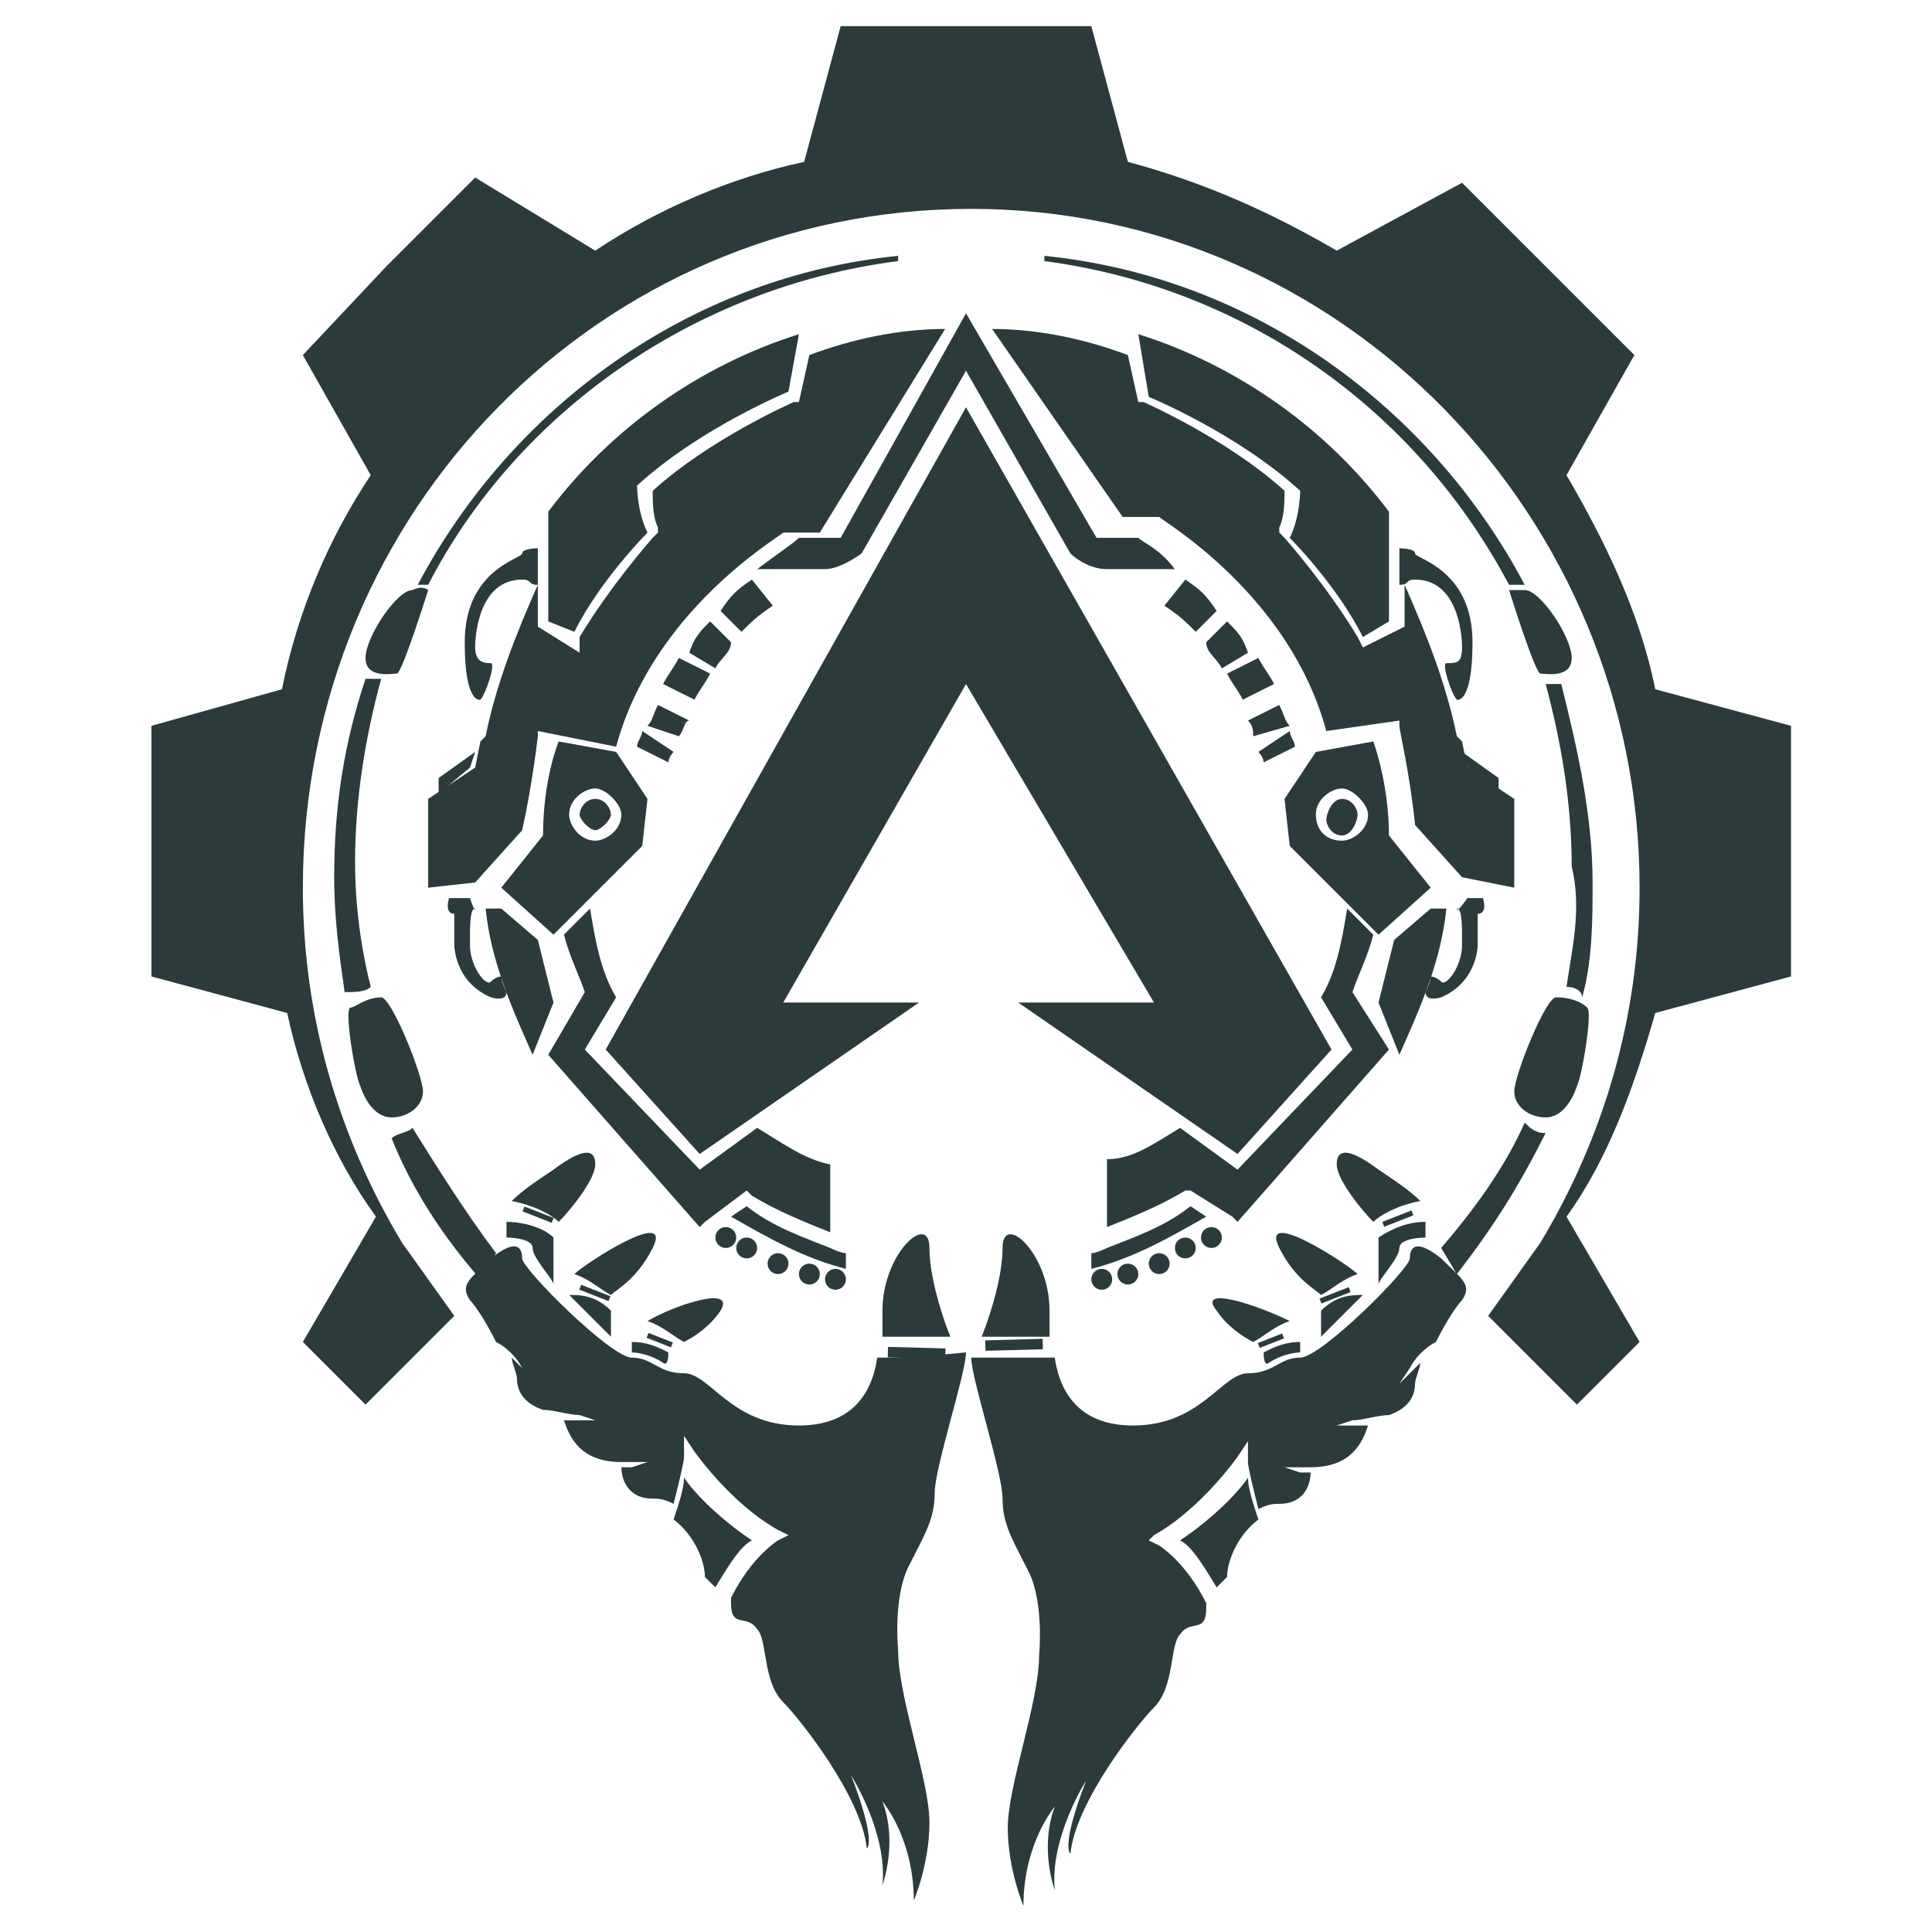<?xml version="1.0" encoding="utf-8"?>
<!-- Generator: Adobe Illustrator 22.1.0, SVG Export Plug-In . SVG Version: 6.00 Build 0)  -->
<svg version="1.1" id="Layer_4_1_" xmlns="http://www.w3.org/2000/svg" xmlns:xlink="http://www.w3.org/1999/xlink" x="0px" y="0px"
	 viewBox="0 0 37 37" style="enable-background:new 0 0 37 37;" xml:space="preserve">
<style type="text/css">
	.st0{fill:#2B3B3C;}
</style>
<g>
	<path class="st0" d="M31.7,13.2c-0.3-1.5-1-2.9-1.7-4.1l1.3-2.3l-1.7-1.7L28,3.5l-2.4,1.3c-1.2-0.7-2.5-1.3-4-1.7l-0.7-2.6h-2.4
		h-2.4l-0.7,2.6c-1.4,0.3-2.8,0.9-4,1.7L9.1,3.4L7.4,5.1L5.8,6.8l1.3,2.3c-0.8,1.2-1.4,2.6-1.7,4.1l-2.5,0.7v2.4v2.4l2.6,0.7
		c0.3,1.4,0.9,2.8,1.7,3.9l-1.4,2.4l1.2,1.2l1.7-1.7l-1-1.4c-1.2-2-1.9-4.3-1.9-6.8c0-7.2,5.7-13,12.8-13s12.8,5.9,12.8,13
		c0,2.5-0.7,4.8-1.9,6.8l-1,1.4l1.7,1.7l1.2-1.2l-1.4-2.4c0.8-1.1,1.3-2.5,1.7-3.9l2.6-0.7v-2.4v-2.4L31.7,13.2z"/>
	<path class="st0" d="M8.2,11.2c1.7-3.3,5.1-5.7,9-6.2V4.9c-4,0.4-7.4,2.9-9.2,6.3H8.2z"/>
	<path class="st0" d="M8.2,11.3c0,0-0.5,1.6-0.6,1.6S7,13,7,12.6s0.6-1.3,0.9-1.3C8.1,11.2,8.2,11.3,8.2,11.3z"/>
	<path class="st0" d="M28.9,11.2h0.3c-1.8-3.4-5.2-5.9-9.2-6.3V5C23.8,5.5,27.1,7.8,28.9,11.2z"/>
	<path class="st0" d="M28.9,11.3c0,0,0.5,1.6,0.6,1.6c0.1,0,0.6,0.1,0.6-0.3s-0.6-1.3-0.9-1.3C29,11.3,28.9,11.3,28.9,11.3z"/>
	<path class="st0" d="M7.1,18.9c-0.2-0.8-0.3-1.6-0.3-2.4c0-1.2,0.2-2.4,0.5-3.5c-0.1,0-0.2,0-0.3,0c-0.4,1.2-0.6,2.4-0.6,3.8
		c0,0.8,0.1,1.5,0.2,2.2C6.8,19,7,19,7.1,18.9z"/>
	<path class="st0" d="M7.3,19.1c0.2,0,0.8,1.5,0.8,1.8c0,0.3-0.3,0.5-0.6,0.5c-0.3,0-0.5-0.3-0.6-0.6c-0.1-0.2-0.3-1.4-0.2-1.5
		C6.8,19.3,7,19.1,7.3,19.1z"/>
	<path class="st0" d="M30,18.9c0.2,0,0.3,0.1,0.3,0.2c0.2-0.7,0.2-1.5,0.2-2.2c0-1.3-0.3-2.6-0.6-3.8c-0.1,0-0.2,0-0.3,0
		c0.3,1.1,0.5,2.3,0.5,3.5C30.3,17.4,30.1,18.2,30,18.9z"/>
	<path class="st0" d="M29.8,19.1c-0.2,0-0.8,1.5-0.8,1.8c0,0.3,0.3,0.5,0.6,0.5c0.3,0,0.5-0.3,0.6-0.6c0.1-0.2,0.3-1.4,0.2-1.5
		C30.3,19.2,30.1,19.1,29.8,19.1z"/>
	<path class="st0" d="M9.5,24c-0.6-0.8-1.1-1.6-1.6-2.4c-0.1,0.1-0.3,0.1-0.4,0.2c0.4,1,1,1.9,1.7,2.7L9.5,24z"/>
	<path class="st0" d="M27.9,24.4c0.7-0.9,1.2-1.7,1.7-2.7c-0.2,0-0.3-0.1-0.4-0.2c-0.4,0.9-1,1.7-1.6,2.4L27.9,24.4z"/>
	<path class="st0" d="M10.2,20.2c-0.4-0.9-0.8-1.8-0.9-2.8h0.3l0.7,0.6l0.3,1.2L10.2,20.2"/>
	<path class="st0" d="M10.5,11.9V9.8c1.2-1.6,2.9-2.8,4.8-3.4l-0.2,1.1c0,0-1.7,0.7-2.9,1.8c0,0,0,0.5,0.2,0.9c0,0-0.9,0.9-1.4,1.9
		L10.5,11.9z"/>
	<polygon class="st0" points="9,14.7 9.1,14.4 8.4,14.9 8.4,15.2 	"/>
	<path class="st0" d="M18.1,6.3c-0.9,0-1.8,0.2-2.6,0.5l-0.2,0.9h-0.1c0,0-1.6,0.7-2.7,1.7c0,0.2,0,0.5,0.1,0.7v0.1l-0.1,0.1
		c0,0-0.8,0.9-1.4,1.9v0.3L10.3,12v-0.8c-0.4,0.9-0.8,1.9-1,2.9l-0.1,0.1l-0.1,0.5l-0.9,0.6V17l0.9-0.1l0,0l0.9-1
		c0.2-0.9,0.3-1.8,0.3-1.8V14l1.5,0.3c0.7-2.6,3.1-4,3.2-4.1l0,0h0.7L18.1,6.3L18.1,6.3z"/>
	<path class="st0" d="M11.4,15.3c-0.2,0-0.3,0.2-0.3,0.3s0.2,0.3,0.3,0.3s0.3-0.2,0.3-0.3S11.6,15.3,11.4,15.3z"/>
	<path class="st0" d="M11.8,14.4l-1.1-0.2c0,0-0.3,0.7-0.3,1.8l-0.8,1l1,0.9l1.7-1.7l0.1-0.9L11.8,14.4z M11.4,16.1
		c-0.3,0-0.5-0.3-0.5-0.5c0-0.3,0.3-0.5,0.5-0.5s0.5,0.3,0.5,0.5C11.9,15.9,11.6,16.1,11.4,16.1z"/>
	<path class="st0" d="M21.8,10.3H21L18.5,6l-2.4,4.3h-0.8c-0.1,0.1-0.4,0.3-0.8,0.6c0.3,0,1,0,1.3,0c0.3,0,0.7-0.3,0.7-0.3l2-3.5
		l2,3.5c0,0,0.3,0.3,0.7,0.3c0.3,0,1,0,1.3,0C22.2,10.5,21.9,10.4,21.8,10.3z"/>
	<g>
		<path class="st0" d="M13,12.6c-0.1,0.2-0.2,0.3-0.3,0.5l0.6,0.3c0.1-0.2,0.2-0.3,0.3-0.5L13,12.6z"/>
		<path class="st0" d="M14.2,12.1c0.2-0.2,0.3-0.3,0.6-0.5l-0.4-0.5c-0.3,0.2-0.4,0.3-0.6,0.6L14.2,12.1z"/>
		<path class="st0" d="M12.3,14c0,0.1-0.1,0.2-0.1,0.3l0.6,0.3c0-0.1,0.1-0.2,0.1-0.2L12.3,14z"/>
		<path class="st0" d="M13.6,11.9c-0.2,0.2-0.3,0.3-0.4,0.6l0.5,0.3c0.1-0.2,0.3-0.3,0.3-0.5L13.6,11.9z"/>
		<path class="st0" d="M13,14.1c0.1-0.1,0.1-0.3,0.2-0.3l-0.6-0.3c-0.1,0.2-0.1,0.3-0.2,0.4L13,14.1z"/>
	</g>
	<path class="st0" d="M10.3,11.2v-0.7c0,0-0.3,0-0.3,0.1s-1.1,0.3-1.1,1.7c0,1.2,0.3,1.1,0.3,1.1c0.1-0.1,0.3-0.7,0.2-0.7
		s-0.3,0-0.3-0.3c0-0.3,0.1-1.3,0.9-1.3C10.2,11.1,10.1,11.2,10.3,11.2z"/>
	<path class="st0" d="M9,17.2H8.6c0,0-0.1,0.3,0.1,0.3v0.6c0,0,0,0.7,0.7,1c0,0,0.3,0.1,0.3-0.1c-0.1-0.2-0.1-0.3-0.1-0.3
		s-0.1,0-0.2,0.1s-0.4-0.3-0.4-0.7s0-0.7,0.1-0.7C9.1,17.5,9,17.2,9,17.2z"/>
	<path class="st0" d="M15.9,23.9c-0.5-0.2-1.1-0.4-1.6-0.8l-0.3,0.2c0.7,0.4,1.4,0.8,2.2,1V24C16.1,24,15.9,23.9,15.9,23.9
		L15.9,23.9z"/>
	<path class="st0" d="M14.5,21.6l-1.1,0.8l-2.2-2.3l0.6-1c-0.3-0.5-0.4-1.1-0.5-1.7l-0.5,0.5c0.1,0.4,0.3,0.8,0.4,1.1l-0.7,1.2
		l2.9,3.3l0.1-0.1l0.8-0.6l0.1,0.1c0.5,0.3,1,0.5,1.5,0.7v-1.3C15.4,22.2,15,21.9,14.5,21.6z"/>
	<circle class="st0" cx="16" cy="24.5" r="0.2"/>
	<circle class="st0" cx="15.5" cy="24.4" r="0.2"/>
	<circle class="st0" cx="14.9" cy="24.2" r="0.2"/>
	<circle class="st0" cx="14.3" cy="23.9" r="0.2"/>
	<circle class="st0" cx="13.9" cy="23.7" r="0.2"/>
	<path class="st0" d="M26.8,20.2c0.4-0.9,0.8-1.8,0.9-2.8h-0.3l-0.7,0.6l-0.3,1.2L26.8,20.2"/>
	<path class="st0" d="M26.6,11.9V9.8c-1.2-1.6-2.9-2.8-4.8-3.4L22,7.6c0,0,1.7,0.7,2.9,1.8c0,0,0,0.5-0.2,0.9c0,0,0.9,0.9,1.4,1.9
		L26.6,11.9z"/>
	<polygon class="st0" points="28.1,14.7 28,14.4 28.7,14.9 28.7,15.2 	"/>
	<path class="st0" d="M19,6.3c0.9,0,1.8,0.2,2.6,0.5l0.2,0.9h0.1c0,0,1.6,0.7,2.7,1.7c0,0.2,0,0.5-0.1,0.7v0.1l0.1,0.1
		c0,0,0.8,0.9,1.4,1.9l0.1,0.2l0.8-0.4v-0.8c0.4,0.9,0.8,1.9,1,2.9l0.1,0.1l0.1,0.5l0.9,0.6v1.7L28,16.8l0,0l-0.9-1
		c-0.1-1-0.3-1.8-0.3-1.9v-0.1L25.4,14c-0.7-2.6-3.1-4-3.2-4.1l0,0h-0.7L19,6.3L19,6.3z"/>
	<path class="st0" d="M25.7,15.3c0.2,0,0.3,0.2,0.3,0.3S25.9,16,25.7,16c-0.2,0-0.3-0.2-0.3-0.3S25.5,15.3,25.7,15.3z"/>
	<path class="st0" d="M24.6,15.3l0.1,0.9l1.7,1.7l1-0.9l-0.8-1c0-1-0.3-1.8-0.3-1.8l-1.1,0.2L24.6,15.3z M25.2,15.6
		c0-0.3,0.3-0.5,0.5-0.5s0.5,0.3,0.5,0.5c0,0.3-0.3,0.5-0.5,0.5C25.4,16.1,25.2,15.9,25.2,15.6z"/>
	<g>
		<path class="st0" d="M24.1,12.6c0.1,0.2,0.2,0.3,0.3,0.5l-0.6,0.3c-0.1-0.2-0.2-0.3-0.3-0.5L24.1,12.6z"/>
		<path class="st0" d="M22.9,12.1c-0.2-0.2-0.3-0.3-0.6-0.5l0.4-0.5c0.3,0.2,0.4,0.3,0.6,0.6L22.9,12.1z"/>
		<path class="st0" d="M24.7,14c0,0.1,0.1,0.2,0.1,0.3l-0.6,0.3c0-0.1-0.1-0.2-0.1-0.2L24.7,14z"/>
		<path class="st0" d="M23.5,11.9c0.2,0.2,0.3,0.3,0.4,0.6l-0.5,0.3c-0.1-0.2-0.3-0.3-0.3-0.5L23.5,11.9z"/>
		<path class="st0" d="M24,14.1C24,14,24,13.9,23.9,13.8l0.6-0.3c0.1,0.2,0.1,0.3,0.2,0.4L24,14.1z"/>
	</g>
	<path class="st0" d="M26.8,11.2v-0.7c0,0,0.3,0,0.3,0.1s1.1,0.3,1.1,1.7c0,1.2-0.3,1.1-0.3,1.1c-0.1-0.1-0.3-0.7-0.2-0.7
		c0.2,0,0.3,0,0.3-0.3c0-0.3-0.1-1.3-0.9-1.3C26.9,11.1,27,11.2,26.8,11.2z"/>
	<path class="st0" d="M28.1,17.2h0.3c0,0,0.1,0.3-0.1,0.3v0.6c0,0,0,0.7-0.7,1c0,0-0.3,0.1-0.3-0.1c0.1-0.2,0.1-0.3,0.1-0.3
		s0.1,0,0.2,0.1c0.1,0.1,0.4-0.3,0.4-0.7s0-0.7-0.1-0.7C27.9,17.5,28.1,17.2,28.1,17.2z"/>
	<path class="st0" d="M21.2,23.9c0.5-0.2,1.1-0.4,1.6-0.8l0.3,0.2c-0.7,0.4-1.4,0.8-2.2,1V24C21,24,21.2,23.9,21.2,23.9L21.2,23.9z"
		/>
	<path class="st0" d="M22.6,21.6l1.1,0.8l2.2-2.3l-0.6-1c0.3-0.5,0.4-1.1,0.5-1.7l0.5,0.5c-0.1,0.4-0.3,0.8-0.4,1.1l0.7,1.1
		l-2.9,3.3l-0.1-0.1l-0.8-0.5h-0.1c-0.5,0.3-1,0.5-1.5,0.7v-1.3C21.7,22.2,22.1,21.9,22.6,21.6z"/>
	<polygon class="st0" points="18.5,7.8 11.6,20.1 13.4,22.1 17.6,19.2 15,19.2 18.5,13.1 22.1,19.2 19.5,19.2 23.7,22.1 25.5,20.1 	
		"/>
	<circle class="st0" cx="21.1" cy="24.5" r="0.2"/>
	<circle class="st0" cx="21.6" cy="24.4" r="0.2"/>
	<circle class="st0" cx="22.2" cy="24.2" r="0.2"/>
	<circle class="st0" cx="22.7" cy="23.9" r="0.2"/>
	<circle class="st0" cx="23.2" cy="23.7" r="0.2"/>
</g>
<g>
	<path class="st0" d="M13.7,30.4c0.3-0.5,0.5-0.8,0.7-0.9c-0.6-0.4-1.1-0.9-1.3-1.2c0,0.2-0.1,0.5-0.2,0.8c0.4,0.3,0.6,0.8,0.6,1.1
		C13.6,30.3,13.7,30.4,13.7,30.4z"/>
	<path class="st0" d="M16.8,26c-0.1,0.7-0.5,1.3-1.5,1.3c-1.3,0-1.7-1-2.2-1c-0.5,0-0.6-0.3-1-0.3c-0.4,0-2.1-1.7-2.1-1.9
		s-0.1-0.4-0.6,0c-0.4,0.4-0.6,0.5-0.4,0.8c0.1,0.1,0.3,0.4,0.5,0.8c0.2,0.1,0.4,0.3,0.5,0.5l0.2,0.3L10,26.2c0,0-0.1-0.1-0.2-0.2
		c0,0.1,0.1,0.3,0.1,0.4c0,0.3,0.2,0.5,0.5,0.6c0.2,0,0.5,0.1,0.7,0.1l0.3,0.1l-0.3,0c0,0-0.1,0-0.3,0c0.1,0.3,0.3,0.8,1.1,0.8
		c0.1,0,0.1,0,0.2,0l0.3,0l-0.3,0.1c0,0-0.1,0-0.2,0c0,0.2,0.1,0.6,0.6,0.6c0.1,0,0.2,0,0.4,0.1c0.1-0.4,0.2-0.8,0.2-0.9v-0.4
		l0.2,0.3c0,0,0.7,1,1.6,1.5l0.2,0.1l-0.2,0.1c0,0-0.5,0.3-0.9,1.1c0,0,0,0,0,0.1c0,0.5,0.3,0.2,0.5,0.5c0.2,0.2,0.1,1,0.5,1.4
		c0.3,0.3,1.5,1.8,1.6,2.8c0,0,0.2-0.1-0.3-1.4c0,0,0.7,1.1,0.6,2.1c0,0,0.3-0.8,0-1.6c0,0,0.6,0.7,0.6,1.9c0,0,0.3-0.7,0.3-1.5
		c0-0.8-0.6-2.4-0.6-3.3c0,0-0.1-1,0.2-1.6c0.3-0.6,0.5-0.9,0.5-1.4c0-0.5,0.6-2.3,0.6-2.7c0,0,0,0,0,0C17.5,26,17.1,26,16.8,26z"/>
	<path class="st0" d="M18.2,25.6c-0.2-0.5-0.4-1.2-0.4-1.7c0-0.7-0.9,0.1-0.9,1.2c0,0.2,0,0.3,0,0.5H18.2z"/>
	
		<rect x="17" y="25.8" transform="matrix(1 2.702043e-02 -2.702043e-02 1 0.704 -0.465)" class="st0" width="1.1" height="0.2"/>
	<path class="st0" d="M10.7,23.4c0.2-0.2,0.7-0.8,0.7-1.1c0-0.4-0.4-0.2-0.8,0.1c-0.3,0.2-0.6,0.4-0.8,0.6
		C10.3,23.1,10.6,23.3,10.7,23.4z"/>
	<path class="st0" d="M9.7,23.4l0,0.3c0,0,0.5,0,0.5,0.2c0,0.2,0.4,0.6,0.4,0.7v-0.9C10.4,23.5,10,23.4,9.7,23.4z"/>
	<rect x="10" y="23.2" transform="matrix(0.931 0.365 -0.365 0.931 9.202 -2.143)" class="st0" width="0.6" height="0.1"/>
	<rect x="11.1" y="24.7" transform="matrix(0.931 0.365 -0.365 0.931 9.812 -2.442)" class="st0" width="0.6" height="0.1"/>
	<rect x="12.4" y="25.6" transform="matrix(0.931 0.365 -0.365 0.931 10.22 -2.832)" class="st0" width="0.5" height="0.1"/>
	<path class="st0" d="M10.9,24.8C10.9,24.8,10.9,24.8,10.9,24.8l0.8,0.8v-0.5C11.4,24.8,11.1,24.8,10.9,24.8z"/>
	<path class="st0" d="M11,24.4c0.3,0.1,0.5,0.3,0.7,0.4c0.1-0.1,0.5-0.3,0.8-0.9C12.9,23.1,11.2,24.2,11,24.4z"/>
	<path class="st0" d="M12.1,25.7l0,0.2c0,0,0.3,0,0.6,0.2c0,0,0.1,0.1,0.1-0.2C12.6,25.8,12.4,25.7,12.1,25.7z"/>
	<path class="st0" d="M12.4,25.3c0.3,0.1,0.5,0.3,0.7,0.4c0.2-0.1,0.5-0.3,0.7-0.6C14.1,24.6,12.9,25,12.4,25.3z"/>
	<path class="st0" d="M23.3,30.4c-0.3-0.5-0.5-0.8-0.7-0.9c0.6-0.4,1.1-0.9,1.3-1.2c0,0.2,0.1,0.5,0.2,0.8c-0.4,0.3-0.6,0.8-0.6,1.1
		C23.4,30.3,23.3,30.4,23.3,30.4z"/>
	<path class="st0" d="M20.2,26c0.1,0.7,0.5,1.3,1.5,1.3c1.3,0,1.7-1,2.2-1c0.5,0,0.6-0.3,1-0.3s2.1-1.7,2.1-1.9s0.1-0.4,0.6,0
		c0.4,0.4,0.6,0.5,0.4,0.8c-0.1,0.1-0.3,0.4-0.5,0.8c-0.2,0.1-0.4,0.3-0.5,0.5l-0.2,0.3l0.2-0.2c0,0,0.1-0.1,0.2-0.2
		c0,0.1-0.1,0.3-0.1,0.4c0,0.3-0.2,0.5-0.5,0.6c-0.2,0-0.5,0.1-0.7,0.1l-0.3,0.1l0.3,0c0,0,0.1,0,0.3,0c-0.1,0.3-0.3,0.8-1.1,0.8
		c-0.1,0-0.1,0-0.2,0l-0.3,0l0.3,0.1c0,0,0.1,0,0.2,0c0,0.2-0.1,0.6-0.6,0.6c-0.1,0-0.2,0-0.4,0.1c-0.1-0.4-0.2-0.8-0.2-0.9v-0.4
		l-0.2,0.3c0,0-0.7,1-1.6,1.5L22,29.5l0.2,0.1c0,0,0.5,0.3,0.9,1.1c0,0,0,0,0,0.1c0,0.5-0.3,0.2-0.5,0.5c-0.2,0.2-0.1,1-0.5,1.4
		c-0.3,0.3-1.5,1.8-1.6,2.8c0,0-0.2-0.1,0.3-1.4c0,0-0.7,1.1-0.6,2.1c0,0-0.3-0.8,0-1.6c0,0-0.6,0.7-0.6,1.9c0,0-0.3-0.7-0.3-1.5
		c0-0.8,0.6-2.4,0.6-3.3c0,0,0.1-1-0.2-1.6c-0.3-0.6-0.5-0.9-0.5-1.4c0-0.5-0.6-2.3-0.6-2.7c0,0,0,0,0,0C19.5,26,19.9,26,20.2,26z"
		/>
	<path class="st0" d="M18.8,25.6c0.2-0.5,0.4-1.2,0.4-1.7c0-0.7,0.9,0.1,0.9,1.2c0,0.2,0,0.3,0,0.5H18.8z"/>
	
		<rect x="18.9" y="25.8" transform="matrix(-1 2.702043e-02 -2.702043e-02 -1 39.57 51.129)" class="st0" width="1.1" height="0.2"/>
	<path class="st0" d="M26.3,23.4c-0.2-0.2-0.7-0.8-0.7-1.1c0-0.4,0.4-0.2,0.8,0.1c0.3,0.2,0.6,0.4,0.8,0.6
		C26.7,23.1,26.4,23.3,26.3,23.4z"/>
	<path class="st0" d="M27.3,23.4l0,0.3c0,0-0.5,0-0.5,0.2c0,0.2-0.4,0.6-0.4,0.7v-0.9C26.7,23.5,27,23.4,27.3,23.4z"/>
	
		<rect x="26.4" y="23.2" transform="matrix(-0.931 0.365 -0.365 -0.931 60.114 35.238)" class="st0" width="0.6" height="0.1"/>
	
		<rect x="25.4" y="24.7" transform="matrix(-0.931 0.365 -0.365 -0.931 58.528 38.469)" class="st0" width="0.6" height="0.1"/>
	
		<rect x="24.2" y="25.6" transform="matrix(-0.931 0.365 -0.365 -0.931 56.465 40.632)" class="st0" width="0.5" height="0.1"/>
	<path class="st0" d="M26.1,24.8C26.1,24.8,26.1,24.8,26.1,24.8l-0.8,0.8v-0.5C25.6,24.8,25.9,24.8,26.1,24.8z"/>
	<path class="st0" d="M26,24.4c-0.3,0.1-0.5,0.3-0.7,0.4c-0.1-0.1-0.5-0.3-0.8-0.9C24.1,23.1,25.8,24.2,26,24.4z"/>
	<path class="st0" d="M24.9,25.7l0,0.2c0,0-0.3,0-0.6,0.2c0,0-0.1,0.1-0.1-0.2C24.4,25.8,24.6,25.7,24.9,25.7z"/>
	<path class="st0" d="M24.7,25.3c-0.3,0.1-0.5,0.3-0.7,0.4c-0.2-0.1-0.5-0.3-0.7-0.6C22.9,24.6,24.1,25,24.7,25.3z"/>
</g>
</svg>
